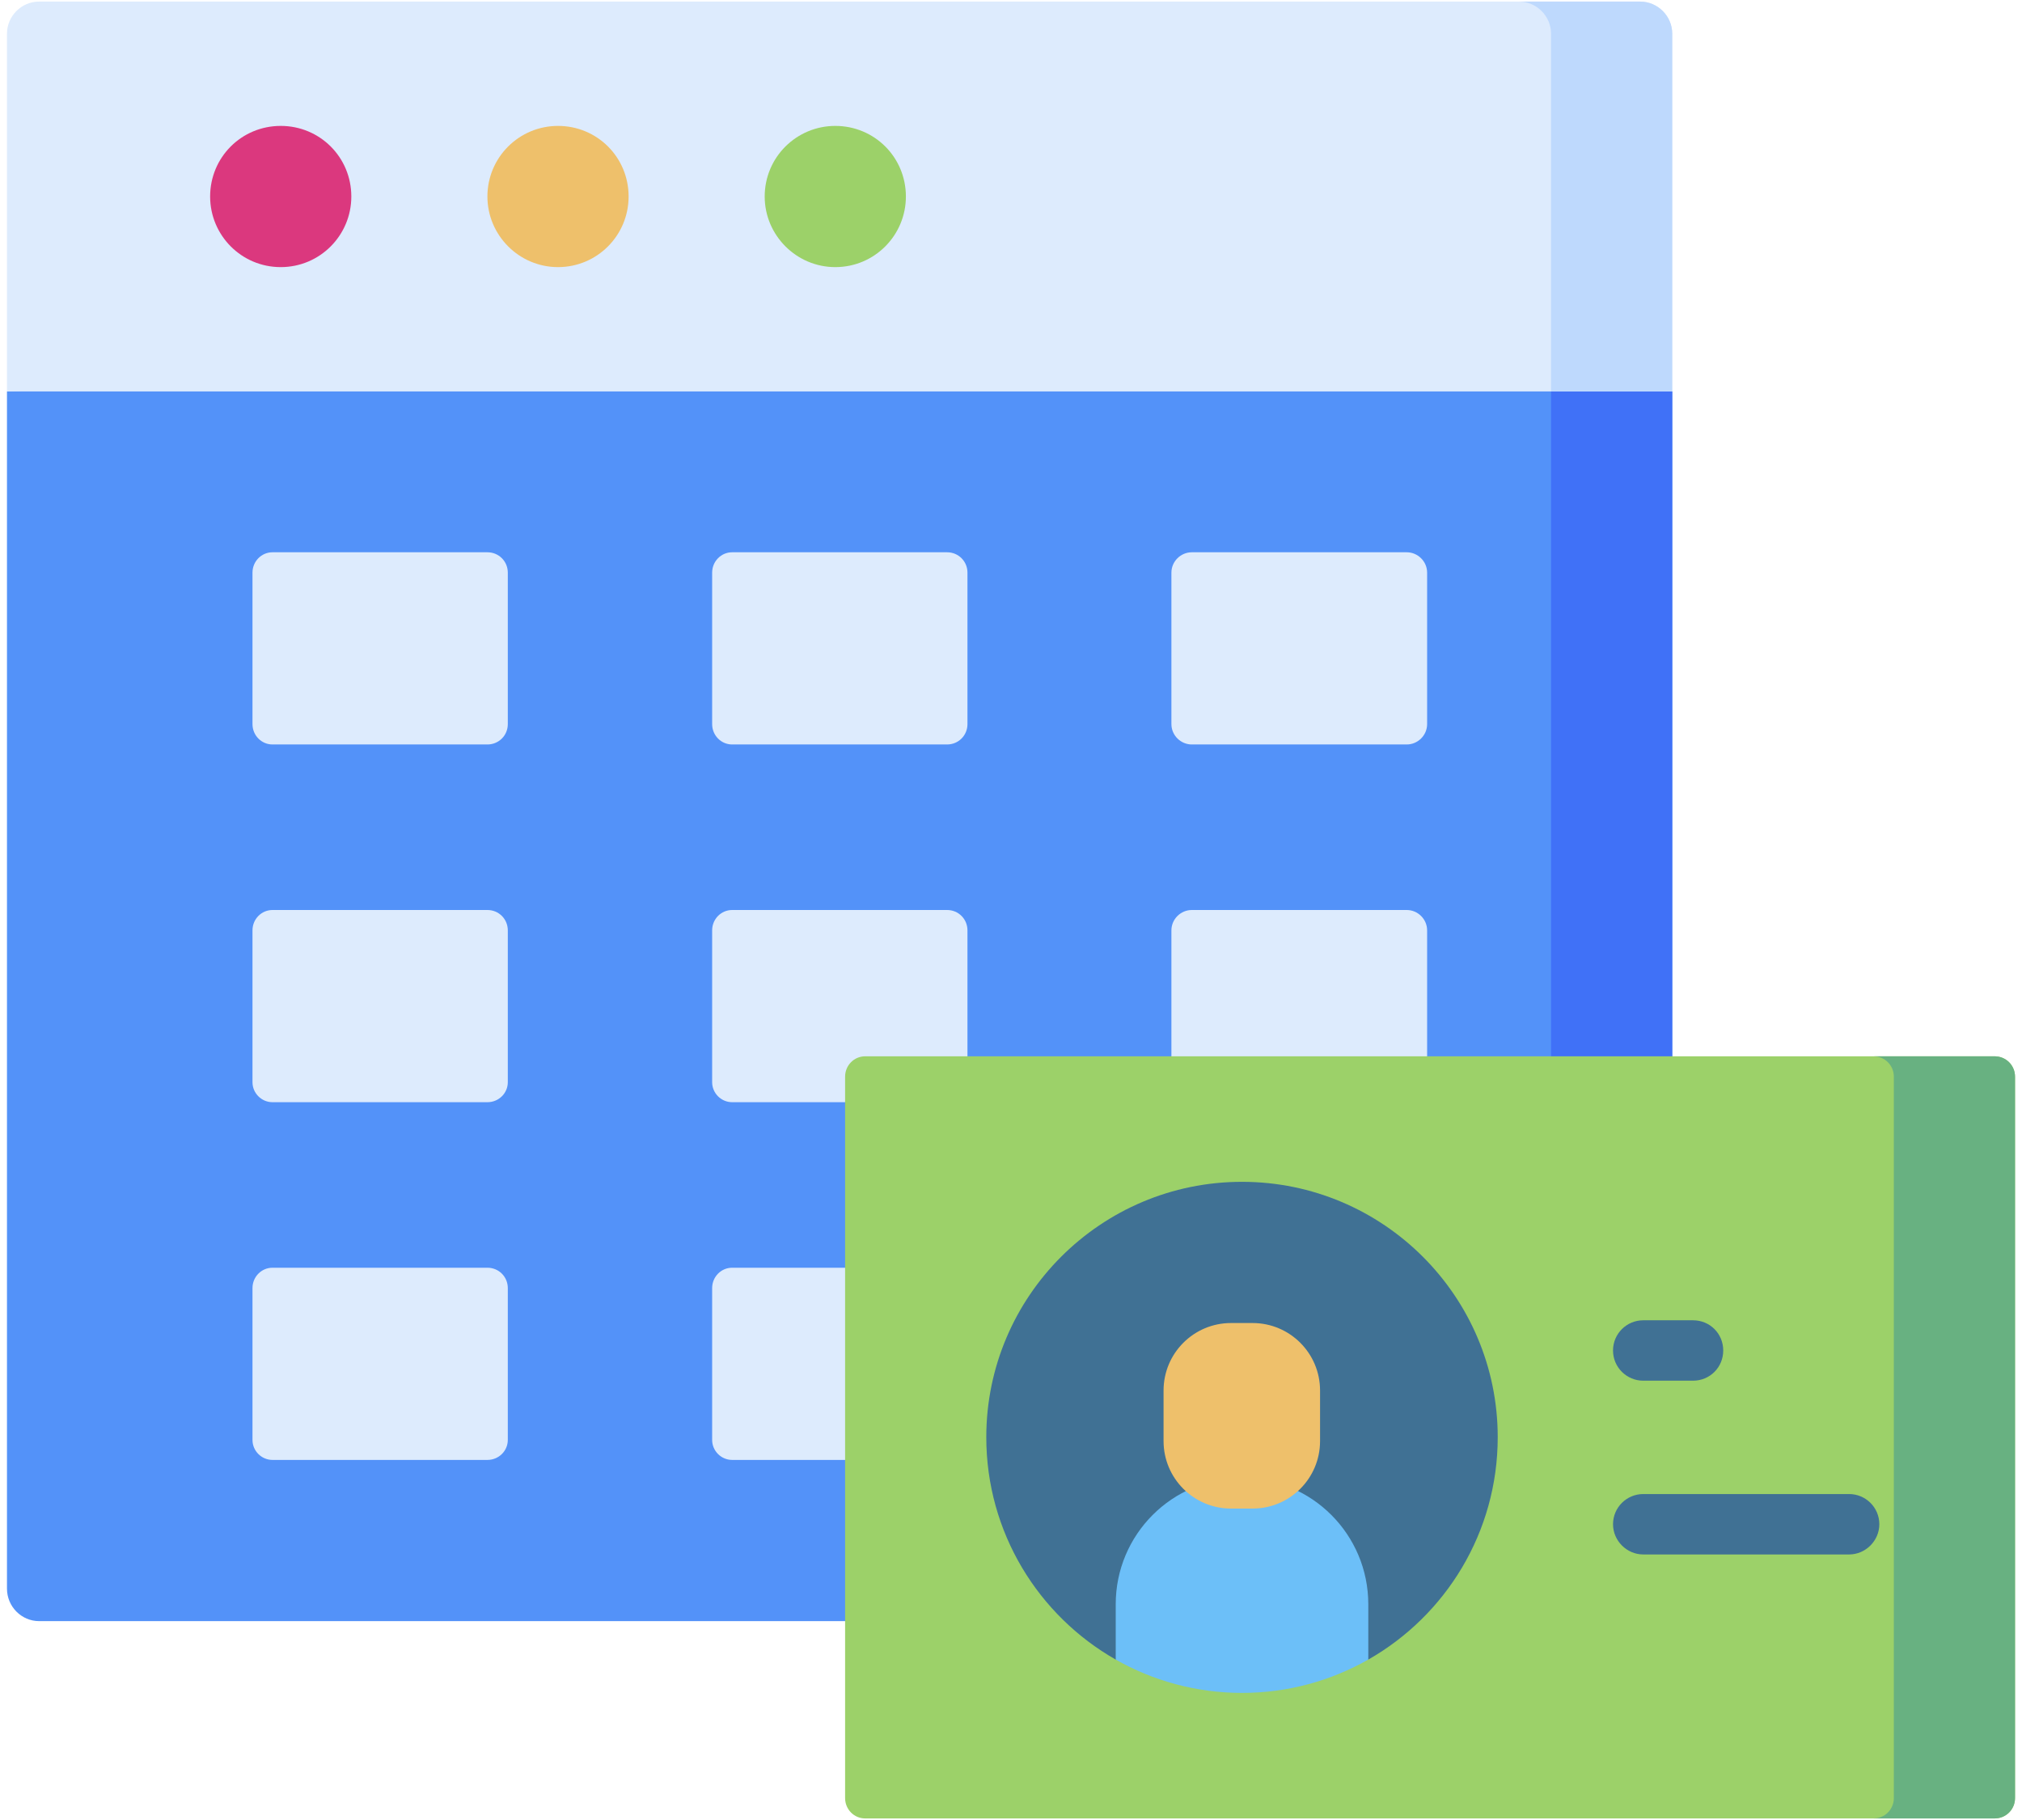<svg version="1.2" xmlns="http://www.w3.org/2000/svg" viewBox="0 0 512 464" width="70" height="63">
	<title>Attendance Tab</title>
	<style>
		.s0 { fill: #5392f9 } 
		.s1 { fill: #4071f7 } 
		.s2 { fill: #ddebfd } 
		.s3 { fill: #bed9fd } 
		.s4 { fill: #9cd169 } 
		.s5 { fill: #68b181 } 
		.s6 { fill: #407194 } 
		.s7 { fill: #6cbff8 } 
		.s8 { fill: #eec06b } 
		.s9 { fill: #db387e } 
	</style>
	<g>
		<path class="s0" d="m424.6 99.8l-213.4-10.3-211.2 10.3v305.2c0 4.6 3.7 8.3 8.2 8.3h408.2c4.5 0 8.2-3.7 8.2-8.3 0 0 0-305.2 0-305.2z"/>
		<path class="s1" d="m393.7 99.8v305.2c0 4.6-3.7 8.3-8.2 8.3h30.9c4.5 0 8.2-3.7 8.2-8.3v-305.2z"/>
		<g>
			<g>
				<path class="s2" d="m62.6 146v38.6c0 2.9 2.3 5.2 5.1 5.2h54.8c2.9 0 5.2-2.3 5.2-5.2v-38.6c0-2.9-2.3-5.2-5.2-5.2h-54.8c-2.8 0-5.1 2.3-5.1 5.2z"/>
				<path class="s2" d="m62.6 237.2v38.7c0 2.8 2.3 5.1 5.1 5.1h54.8c2.9 0 5.2-2.3 5.2-5.1v-38.7c0-2.9-2.3-5.2-5.2-5.2h-54.8c-2.8 0-5.1 2.3-5.1 5.2z"/>
				<path class="s2" d="m62.6 328.4v38.7c0 2.8 2.3 5.1 5.1 5.1h54.8c2.9 0 5.2-2.3 5.2-5.1v-38.7c0-2.9-2.3-5.2-5.2-5.2h-54.8c-2.8 0-5.1 2.3-5.1 5.2z"/>
				<path class="s2" d="m179.8 146v38.6c0 2.9 2.3 5.2 5.1 5.2h54.8c2.9 0 5.2-2.3 5.2-5.2v-38.6c0-2.9-2.3-5.2-5.2-5.2h-54.8c-2.8 0-5.1 2.3-5.1 5.2z"/>
				<path class="s2" d="m179.8 237.2v38.7c0 2.8 2.3 5.1 5.1 5.1h54.8c2.9 0 5.2-2.3 5.2-5.1v-38.7c0-2.9-2.3-5.2-5.2-5.2h-54.8c-2.8 0-5.1 2.3-5.1 5.2z"/>
				<path class="s2" d="m179.8 328.4v38.7c0 2.8 2.3 5.1 5.1 5.1h54.8c2.9 0 5.2-2.3 5.2-5.1v-38.7c0-2.9-2.3-5.2-5.2-5.2h-54.8c-2.8 0-5.1 2.3-5.1 5.2z"/>
				<path class="s2" d="m296.9 146v38.6c0 2.9 2.4 5.2 5.2 5.2h54.8c2.8 0 5.2-2.3 5.2-5.2v-38.6c0-2.9-2.4-5.2-5.2-5.2h-54.8c-2.8 0-5.2 2.3-5.2 5.2z"/>
				<path class="s2" d="m296.9 237.2v38.7c0 2.8 2.4 5.1 5.2 5.1h54.8c2.8 0 5.2-2.3 5.2-5.1v-38.7c0-2.9-2.4-5.2-5.2-5.2h-54.8c-2.8 0-5.2 2.3-5.2 5.2z"/>
			</g>
			<path class="s0" d="m296.9 328.4v38.7c0 2.8 2.4 5.1 5.2 5.1h54.8c2.8 0 5.2-2.3 5.2-5.1v-38.7c0-2.9-2.4-5.2-5.2-5.2h-54.8c-2.8 0-5.2 2.3-5.2 5.2z"/>
		</g>
		<path class="s2" d="m424.6 99.8h-424.6v-91.2c0-4.5 3.7-8.2 8.2-8.2h408.2c4.5 0 8.2 3.7 8.2 8.2 0 0 0 91.2 0 91.2z"/>
		<path class="s3" d="m416.4 0.4h-30.9c4.5 0 8.2 3.7 8.2 8.2v91.2h30.9v-91.2c0-4.5-3.7-8.2-8.2-8.2z"/>
		<path class="s4" d="m213.7 274.5v183.9c0 2.9 2.3 5.2 5.1 5.2h288c2.9 0 5.2-2.3 5.2-5.2v-183.9c0-2.9-2.3-5.2-5.2-5.2h-288c-2.8 0-5.1 2.3-5.1 5.2z"/>
		<path class="s5" d="m506.8 269.3h-30.9c2.9 0 5.2 2.3 5.2 5.2v183.9c0 2.9-2.3 5.2-5.2 5.2h30.9c2.9 0 5.2-2.3 5.2-5.2v-183.9c0-2.9-2.3-5.2-5.2-5.2z"/>
		<g>
			<path class="s6" d="m314.9 301.3c-36 0-65.2 29.2-65.2 65.1 0 24.3 13.3 45.5 33 56.7h64.4c19.7-11.2 33-32.4 33-56.7 0-35.9-29.2-65.1-65.2-65.1z"/>
			<path class="s7" d="m347.1 409c0-17.8-14.4-32.2-32.2-32.2-17.8 0-32.2 14.4-32.2 32.2v14.1c9.5 5.4 20.5 8.5 32.2 8.5 11.7 0 22.7-3.1 32.2-8.5z"/>
			<path class="s8" d="m317.6 337.3h-5.5c-9.5 0-17.2 7.7-17.2 17.2v12.9c0 9.5 7.7 17.2 17.2 17.2h5.5c9.5 0 17.2-7.7 17.2-17.2v-12.9c0-9.5-7.7-17.2-17.2-17.2z"/>
		</g>
		<path class="s9" d="m69.8 32.1c-10 0-18 8-18 18 0 9.9 8 18 18 18 10 0 18-8.1 18-18 0-10-8-18-18-18z"/>
		<path class="s8" d="m140.5 32.1c-9.9 0-18 8-18 18 0 9.9 8.1 18 18 18 10 0 18-8.1 18-18 0-10-8-18-18-18z"/>
		<path class="s4" d="m211.2 32.1c-9.9 0-18 8-18 18 0 9.9 8.1 18 18 18 10 0 18-8.1 18-18 0-10-8-18-18-18z"/>
		<g>
			<path class="s6" d="m429.9 352h-12.7c-4.2 0-7.7-3.4-7.7-7.7 0-4.3 3.5-7.7 7.7-7.7h12.7c4.3 0 7.7 3.4 7.7 7.7 0 4.3-3.4 7.7-7.7 7.7z"/>
			<path class="s6" d="m469.7 396.3h-52.5c-4.2 0-7.7-3.5-7.7-7.7 0-4.3 3.5-7.7 7.7-7.7h52.5c4.2 0 7.7 3.4 7.7 7.7 0 4.2-3.5 7.7-7.7 7.7z"/>
		</g>
	</g>
</svg>